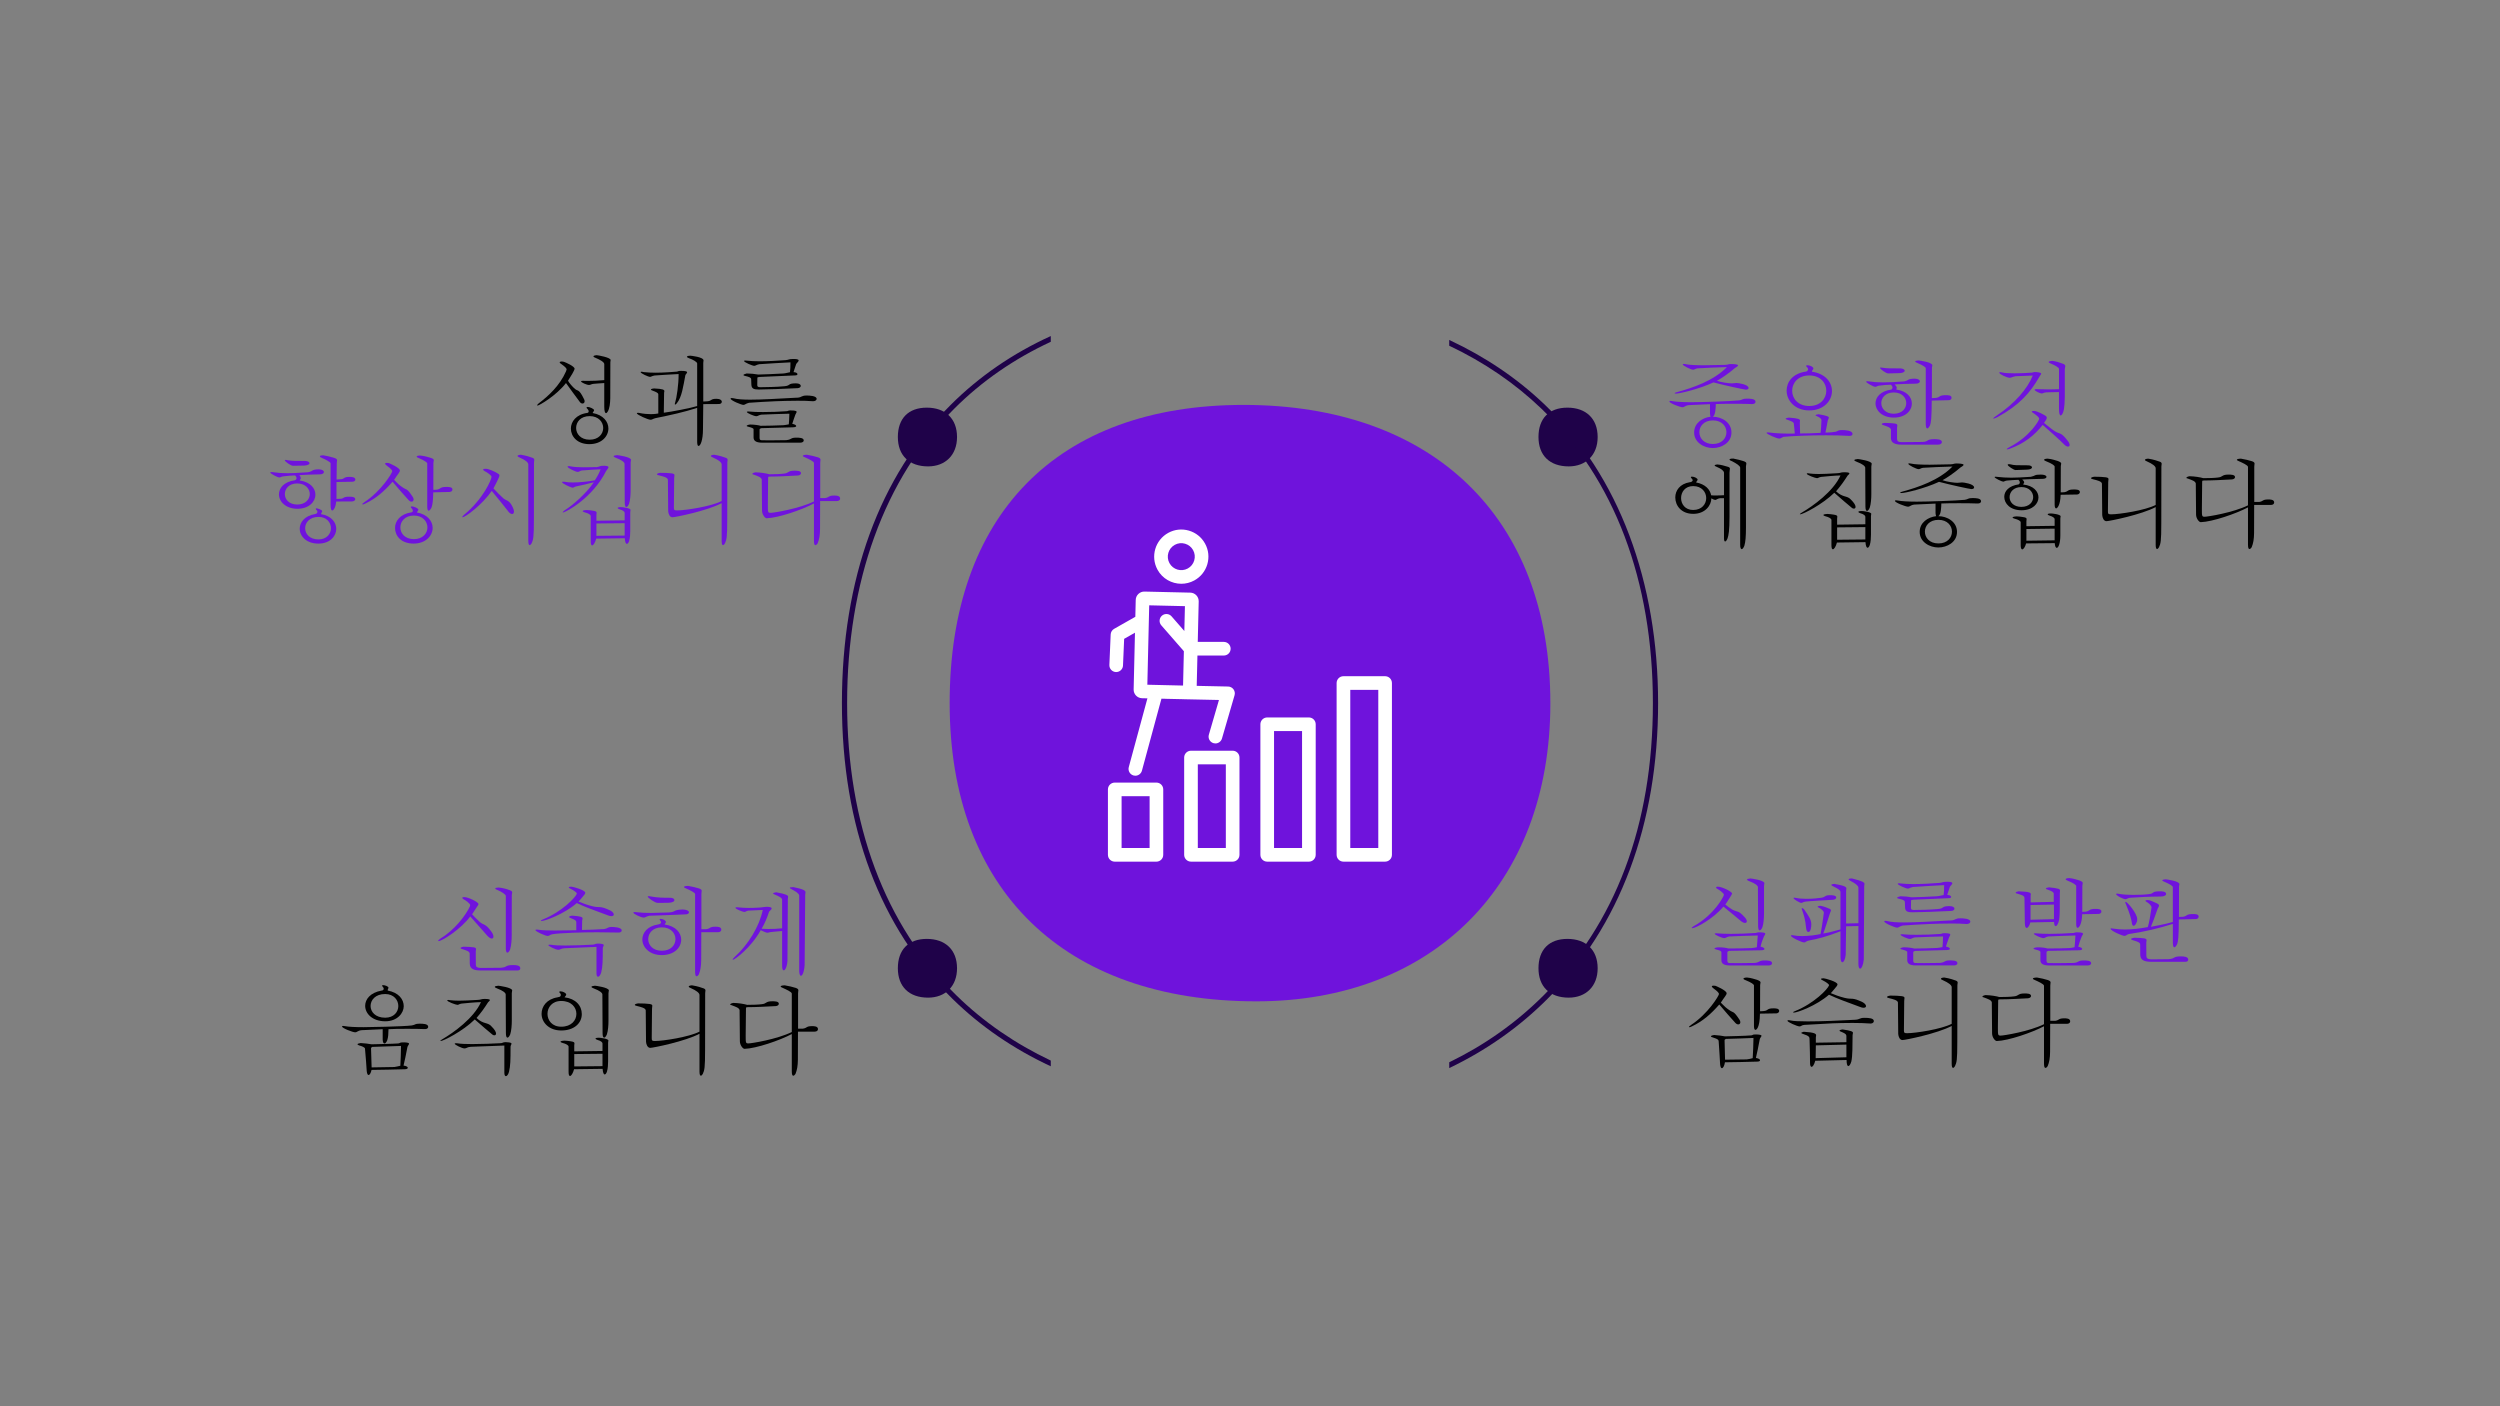 <?xml version="1.0" encoding="UTF-8"?>
<svg xmlns="http://www.w3.org/2000/svg" id="Calque_1" data-name="Calque 1" viewBox="0 0 1920 1080">
  <rect x="0" y="0" width="1920" height="1080" fill="#808080" stroke="none"/>
  <defs>
    <style>
      .cls-1, .cls-2 {
        fill-rule: evenodd;
      }

      .cls-1, .cls-3 {
        fill: #1f0249;
      }

      .cls-2, .cls-4 {
        fill: #6f13dc;
      }

      .cls-5 {
        fill: #fff;
      }
    </style>
  </defs>
  <path class="cls-2" d="M1190.67,540c0-143.97-91.6-229.03-235.58-229.03s-225.75,85.06-225.75,229.03,88.33,229.03,235.58,229.03c134.16,0,225.76-88.36,225.76-229.03Z"></path>
  <path class="cls-1" d="M735,335.63c0-14.18-9.02-22.56-23.21-22.56s-22.24,8.38-22.24,22.56,8.7,22.56,23.21,22.56c13.22,0,22.24-8.7,22.24-22.56Z"></path>
  <path class="cls-1" d="M1227,335.63c0-14.18-9.02-22.56-23.21-22.56s-22.24,8.38-22.24,22.56,8.7,22.56,23.21,22.56c13.22,0,22.24-8.7,22.24-22.56Z"></path>
  <path class="cls-1" d="M735,743.63c0-14.18-9.02-22.56-23.21-22.56s-22.24,8.38-22.24,22.56,8.7,22.56,23.21,22.56c13.22,0,22.24-8.7,22.24-22.56Z"></path>
  <path class="cls-1" d="M1227,743.63c0-14.18-9.02-22.56-23.21-22.56s-22.24,8.38-22.24,22.56,8.7,22.56,23.21,22.56c13.22,0,22.24-8.7,22.24-22.56Z"></path>
  <g>
    <path d="M413.73,309.77c7.57-5.72,16.11-13.59,20.94-24.5.07-.22.52-1.48.52-1.56,0-.74-1.19-2.08-3.86-3.94-1.11-.67-1.48-1.11-1.48-1.49,0-.45.67-.67,1.56-.67.59,0,1.26.15,1.78.3,1.34.45,8.09,3.42,8.09,5.27,0,1.19-2.97,6.01-5.05,9.21.67,1.41,3.64,4.98,5.49,6.39,2,1.78,2.9-.3,6.68,7.5.45.74.59,1.34.59,1.93,0,1.04-.74,1.71-1.63,1.71-.74,0-1.56-.45-2.15-1.34-3.49-4.68-7.65-10.32-10.54-14.4-7.42,9.65-20.57,17.3-21.83,17.3-.22,0-.3-.07-.3-.22,0-.3.37-.89,1.19-1.48ZM452.11,315.94c0-.59-.37-1.34-.97-1.93-.45-.3-.67-.67-.67-.97s.3-.52.89-.52c1.48,0,4.9,1.49,4.9,2.52,0,.67-.82,1.26-1.11,2.15,8.24,1.48,12.1,6.76,12.1,11.88,0,6.01-5.2,12.03-14.63,12.03s-14.18-6.01-14.18-11.95c0-5.35,4.01-10.84,12.55-12.03.74-.07,1.11-.59,1.11-1.19ZM442.46,328.71c0,4.46,3.49,8.98,10.4,8.98s10.4-4.53,10.4-8.98-3.42-9.13-10.4-9.13-10.4,4.53-10.4,9.13ZM464.07,294.18c-3.79.15-6.16.52-8.09.59-1.86.15-2.38.89-3.64.89-1.63,0-6.09-1.93-6.09-2.75,0-.3.52-.45,1.34-.45.52,0,3.04.07,3.64.07,3.79,0,9.36-.22,12.85-.59v-12.4c-.15-1.63-3.79-3.49-6.46-4.6-1.11-.37-1.86-.82-1.86-1.26,0-.37.67-.74,2.52-.89.82,0,10.69,1.71,10.69,3.71,0,.45-.22.97-.22,1.86l-.07,27.47c-.07,3.71-.45,7.87-1.93,10.25-.45.74-.89,1.19-1.34,1.19-.74,0-1.34-1.34-1.34-5.05v-18.04Z"></path>
    <path d="M505.57,302.79c-.07-1.19-2.38-2-3.94-2.6-.97-.3-1.71-.67-1.71-1.04,0-.3.67-.67,2.45-.82,6.83.3,7.87,1.04,7.87,2.08,0,.37-.22.82-.22,1.34,0,4.31-.15,12.4-.22,15.22,5.57-.67,21.01-3.64,25.62-5.12v-32.74c-.15-1.19-3.12-2.9-6.31-4.01-.89-.3-1.56-.74-1.56-1.11s.74-.74,2.52-.82c.45,0,10.25.97,10.25,3.64,0,.52-.22,1.11-.22,2v29.55l3.04-.15c3.94-.37,2.23-1.93,7.13-1.93,2.75,0,4.08,1.11,4.08,2.3,0,.82-.74,1.63-2,1.71l-12.25.07-.22,19.3c0,8.39-1.93,12.85-3.42,12.85-.59,0-.97-.89-1.04-2.9v-26.36c-10.25,3.34-20.2,5.49-31.93,7.87-2.15.52-2.6,1.26-3.86,1.26-1.86,0-10.54-3.79-10.54-4.98,0-.22.3-.37.89-.37.22,0,.45,0,.74.07,3.49.74,6.53.97,8.98.97,2.97,0,5.05-.37,5.87-.52v-14.78ZM519.68,285.42c1.63-.22.74-.59,3.34-.59,2.97,0,4.68.3,4.68,1.11,0,.67-1.11,1.48-1.34,2.23-1.63,8.46-2.67,16.85-6.61,21.61-.52.59-.97.97-1.26.97-.15,0-.22-.15-.22-.45s.07-.74.3-1.34c1.11-3.49,2.67-13.81,2.6-21.68-6.61.37-13.96.74-18.41,1.11-2.23.37-2.6,1.04-3.56,1.04-1.34,0-7.2-2.67-7.2-3.64,0-.15.15-.3.59-.3s1.04.07,1.86.3c2.97.3,5.94.45,8.91.45,6.16,0,14.03-.59,16.33-.82Z"></path>
    <path d="M612.78,305.39c3.04-.3,2.75-1.63,6.68-1.63,2,0,7.72.15,7.72,2.6,0,.89-1.04,1.78-2.67,1.78h-.22c-3.49-.3-7.57-.37-11.66-.37-6.39,0-12.77.22-16.85.37-6.46.3-14.92.74-20.49,1.19-2.67.59-3.04,1.63-4.38,1.63-1.41,0-9.8-3.34-9.8-4.83,0-.3.3-.45.89-.45.37,0,.82.07,1.48.22,2.67.74,7.13,1.04,12.7,1.04,9.13,0,21.24-.74,33.56-1.41l3.04-.15ZM576.92,291.21c-.15-1.41-2.3-1.93-4.83-2.52-.59-.15-1.11-.37-1.11-.67,0-.37.67-.74,2.45-1.19,2.75,0,6.61.37,8.84.82,3.71,0,13.51-.52,19.45-.82,2.23-.22,2.75-.59,4.98-.97.22-2,.45-4.46.37-7.57-6.76.37-15.67.82-23.91,1.41-2.38.45-2.82,1.26-3.94,1.26-1.34,0-7.8-2.75-7.8-3.71,0-.22.3-.37.82-.37.3,0,.59,0,.96.07,3.19.37,6.68.52,10.32.52,6.53,0,13.51-.45,19.9-.89,2.52-.22,2.15-.89,5.87-.89,1.41,0,4.08,0,4.08,1.19,0,.74-1.34,1.78-1.86,2.6-.89,2.9-1.56,4.45-2.08,6.31,2,.07,3.04.89,3.04,1.56,0,.52-.59.97-1.86.97-9.95.45-19.68.82-27.4,1.19-1.11.37-1.56-.22-1.56,1.11-.07,1.41-.07,2.15-.07,5.2.07,1.11.45,1.48,2.23,1.56,5.12-.07,12.25-.15,18.56-.74,5.12-.45,2.23-2.23,8.91-2.23,2.67,0,3.71,1.04,3.71,1.93s-.89,1.71-2.45,1.78c-11.29.52-23.76,1.04-29.85,1.04-3.86,0-5.49-.74-5.64-3.71l-.15-4.23ZM578.78,329.75c-.07-.89-1.56-1.34-4.01-2-.67-.15-1.34-.37-1.34-.67,0-.37,1.48-1.04,2.82-1.04,3.19,0,6.83.59,7.8.97,6.9,0,10.62-.22,17.67-.45,1.86-.15,2.15-.37,4.08-.67.22-1.56.3-4.46.45-8.17-4.9.15-14.55.37-21.68.74-2.15.45-2.52,1.19-3.79,1.19-1.48,0-7.2-2.38-7.2-3.27,0-.22.3-.37,1.04-.37.3,0,.67,0,1.11.07,2.6.3,6.24.37,10.32.37,5.87,0,12.7-.22,18.49-.67,1.19-.37,1.26-.59,2.52-.59,4.75,0,4.75.82,4.75,1.11,0,.59-.67,1.41-.97,2.15-.82,2.3-2,5.64-2.38,7.05,2,.37,3.04,1.11,3.04,1.71,0,.52-.89.96-2.6.96-5.64.15-16.56.45-24.21.67-.74.37-1.34.3-1.34,1.11v6.46c0,1.41.74,1.71,1.86,1.71,1.48,0,3.64.07,6.24.07,3.64,0,8.09-.07,12.47-.15,4.46-.52,2.97-1.93,7.57-1.93,2.08,0,5.79,0,5.79,2.15,0,.89-.97,1.71-2.6,1.71h-29.33c-5.42,0-6.61-1.93-6.61-4.08v-6.16Z"></path>
    <path class="cls-4" d="M236.58,362.68c4.31-.82,2.3-2.15,8.32-2.23,2.67.07,3.86,1.11,3.86,2.08,0,.89-1.04,1.78-3.04,1.78-6.31.07-12.25.37-15.81.59.82.97,1.11,1.71,1.11,2.23,0,.82-.67,1.26-.89,1.86,8.24,1.19,12.1,6.01,12.1,10.91,0,5.42-4.9,10.84-13.81,10.84s-14.18-5.49-14.18-11.06c0-4.9,3.86-9.73,12.33-10.84.82-.45,1.19-1.04,1.19-1.63,0-.67-.45-1.41-1.11-2.08-2.45.07-5.49.22-9.28.74-1.56.22-1.93.82-2.82.82-1.41,0-6.98-2.97-6.98-3.79,0-.22.3-.37.97-.37.37,0,.82.07,1.48.15,3.34.52,6.68.74,10.91.74s6.31-.15,15.67-.74ZM224.92,357.71c-1.56,0-6.16-3.27-6.16-4.16,0-.22.15-.37.59-.37s.97.15,1.78.3c3.71.52,4.9.52,13.44.52,2,.15,3.12.89,3.12,1.71,0,.89-1.26,1.71-4.08,1.86l-8.69.15ZM218.76,379.46c0,4.01,3.19,8.02,9.5,8.02s9.65-4.01,9.65-8.02-3.27-8.17-9.65-8.17-9.5,4.08-9.5,8.17ZM243.78,393.05c0-.45-.15-.82-.45-1.11-.59-.45-.82-.89-.82-1.19,0-.22.15-.37.52-.37s4.38.96,4.38,2.23c0,.59-.67,1.26-.89,2.23,8.02,1.34,11.73,6.39,11.73,11.36,0,5.35-4.6,11.29-13.74,11.29s-14.33-5.64-14.33-11.43c0-4.9,3.79-9.95,11.88-11.29,1.19-.22,1.71-.97,1.71-1.71ZM234.35,405.67c0,4.31,3.42,8.61,10.25,8.61,6.31,0,9.58-4.31,9.58-8.61s-3.27-8.69-9.58-8.69c-6.83,0-10.25,4.38-10.25,8.69ZM253.88,355.7c-.07-.74-3.42-2.6-6.46-3.94-1.19-.45-1.78-.89-1.78-1.26,0-.52.97-.82,2.67-.82,2.38.37,5.49,1.11,8.09,1.86,2,.67,2.45,1.19,2.45,2,0,.52-.22,1.26-.22,2.38l-.15,12.33c.97-.07,2.08-.15,3.71-.22,2.67-.45,1.63-1.78,6.24-1.78,1.26,0,4.46,0,4.46,2.08,0,.82-.82,1.63-2.3,1.63l-12.18.22v12.99c.82,0,2.38-.15,3.64-.15,2.52-.45,1.34-1.56,6.24-1.56,1.41,0,4.53,0,4.53,1.93,0,.82-.89,1.63-2.38,1.71l-12.25.07c-.45,4.9-2.23,6.91-3.04,6.91-.67,0-1.26-1.19-1.26-4.23v-32.15Z"></path>
    <path class="cls-4" d="M279.79,385.7c13.14-8.61,21.46-22.57,21.46-23.76,0-.74-.89-1.93-4.08-4.23-.97-.74-1.41-1.26-1.41-1.63s.52-.59,1.34-.59c.45,0,.89.07,1.48.15.22.07,8.54,3.49,8.54,5.72,0,1.34-1.86,3.04-4.45,7.2,2.75,2.9,4.31,4.23,6.31,5.57,3.49,2.6,3.12.07,8.02,7.5.45.67.67,1.34.67,1.93,0,1.04-.67,1.71-1.63,1.71-.67,0-1.48-.37-2.3-1.26-2.9-3.12-8.69-9.8-12.25-14.03-6.31,7.2-12.55,12.77-20.86,16.71-1.04.52-1.71.74-2.08.74-.22,0-.3-.07-.3-.22,0-.3.52-.82,1.56-1.48ZM317.06,392.31c0-.59-.3-1.34-.89-1.93-.45-.3-.67-.67-.67-.97s.3-.52.89-.52c1.41,0,4.9,1.49,4.9,2.52,0,.67-.82,1.26-1.11,2.15,8.24,1.49,12.1,6.76,12.1,11.88,0,5.72-5.05,12.03-14.63,12.03s-14.26-5.87-14.26-12.1c0-5.27,4.08-10.69,12.55-11.88.74-.07,1.11-.59,1.11-1.19ZM307.48,405.08c0,4.46,3.49,8.98,10.39,8.98s10.4-4.53,10.4-8.98-3.49-9.13-10.4-9.13-10.39,4.53-10.39,9.13ZM328.12,355.85c-.07-.67-2.08-2.15-6.39-4.01-1.11-.37-1.71-.82-1.71-1.19,0-.45.89-.74,2.67-.82,3.49.37,6.16,1.19,8.54,1.93,1.56.59,1.93,1.11,1.93,1.78,0,.52-.3,1.19-.3,2.08l-.07,20.57c1.04-.07,1.78,0,2.9-.15,3.34-.74,2-2.08,7.2-2.08,1.71,0,4.6,0,4.6,2,0,.89-.82,1.78-2.08,1.86l-12.7.3c-.07,6.24-.52,9.43-1.26,11.51-.67,1.48-1.56,2.6-2.23,2.6-.59,0-1.11-.89-1.11-3.34v-33.04Z"></path>
    <path class="cls-4" d="M356.41,395.35c14.7-12.1,21.09-27.1,21.09-29.11,0-1.11-3.19-3.42-5.35-4.45-.45-.3-1.11-.74-1.11-1.11s.52-.67,2.08-.67c2.23,0,7.5,2.38,9.65,3.94.59.3.82.74.82,1.26,0,1.26-3.71,8.17-4.6,9.88,2.67,2.82,5.12,5.49,7.43,7.5,2.23,2.08,4.75,1.04,7.57,7.42.52,1.19.74,2.15.74,2.9,0,1.19-.59,1.86-1.41,1.86-.96,0-2.3-.82-3.49-2.67-1.63-2.08-8.46-10.69-12.18-15.07-7.35,10.62-20.2,20.2-22.42,20.2-.15,0-.22-.07-.22-.15,0-.3.45-.89,1.41-1.71ZM405.71,356.44c-.15-1.41-2.38-3.19-6.61-5.05-1.04-.37-1.63-.82-1.63-1.19,0-.45.74-.82,2.45-.97,4.68.74,7.28,1.78,9.06,2.38,1.11.45,1.34.97,1.34,1.63,0,.59-.22,1.19-.22,2l-.07,43.73c0,13.66-.45,15.52-1.78,18.34-.52.89-1.04,1.34-1.48,1.34-.59,0-1.04-.89-1.04-3.19v-59.03Z"></path>
    <path class="cls-4" d="M458.42,358.74c2.97-.52,1.48-1.04,5.94-1.04,2.23.15,2.97.52,2.97,1.11,0,.74-1.11,1.71-1.86,2.97-10.47,20.79-31.04,31.78-33.12,31.78-.15,0-.22-.07-.22-.15,0-.22.59-.82,1.71-1.63,6.61-4.08,17.08-13.66,22.2-21.38-3.64,1.04-10.62,2.52-13.66,3.19-1.48.3-1.63.97-2.52.97-1.26,0-8.24-3.19-8.24-4.31,0-.22.3-.3.89-.3.3,0,.74,0,1.19.07,1.56.37,3.71.52,6.24.52,5.05,0,11.51-.67,16.85-1.63,1.26-1.86,3.27-5.12,4.46-8.46-3.64.15-9.8.45-14.48.89-1.63.3-1.93,1.11-3.04,1.11-1.56,0-7.87-2.97-7.87-4.08,0-.22.22-.37.89-.37.37,0,.82,0,1.41.15,3.12.59,6.61.74,10.32.74,1.41,0,8.39-.15,9.95-.15ZM453.67,396.31c0-1.11-2-2.15-4.6-2.82-.89-.22-1.56-.59-1.56-.97,0-.52,1.93-.82,2.97-.82,1.63,0,3.71.37,4.9.52,2.38.37,2.82.82,2.82,1.56,0,.45-.15.97-.15,1.63v4.53l21.68-.3v-5.79c0-.89-1.34-2-3.79-2.67-.89-.3-1.56-.67-1.56-1.04,0-.67,2.08-.67,2.6-.67,1.04,0,7.28.74,7.28,2.15,0,.45-.22.96-.22,1.78v14.26c0,2.3-.15,5.49-.89,7.87-.45,1.34-1.11,2.15-1.71,2.15-.74,0-1.41-1.19-1.63-4.31l-21.9.3c-.82,3.04-2.15,5.2-3.12,5.2-.67,0-1.11-.89-1.11-3.19v-19.38ZM458.05,402.03v9.5l21.68-.22v-9.5l-21.68.22ZM479.66,356.29c0-1.34-2.3-3.04-6.46-4.6-1.26-.45-1.93-.89-1.93-1.26,0-.45.89-.74,2.67-.89.37,0,10.69,1.34,10.69,3.64,0,.52-.3,1.19-.3,2.15v21.24c0,3.12-.3,7.57-1.19,10.25-.67,1.71-1.49,2.6-2.15,2.6s-1.19-1.04-1.19-3.42l-.15-29.7Z"></path>
    <path class="cls-4" d="M554.2,356.44c-.15-1.41-2.38-3.19-6.61-5.05-1.04-.37-1.63-.82-1.63-1.19,0-.45.74-.82,2.45-.97,4.68.74,7.28,1.78,9.06,2.38,1.11.45,1.34.97,1.34,1.63,0,.59-.22,1.19-.22,2l-.07,43.73c0,13.66-.45,15.52-1.78,18.34-.52.89-1.04,1.34-1.48,1.34-.59,0-1.04-.89-1.04-3.19v-29.03c-10.77,5.79-35.64,10.84-37.79,10.84s-3.12-2.67-3.27-4.68l-.22-24.13c-.15-1.78-3.71-2.6-6.68-3.34-.97-.15-1.71-.52-1.71-.89s.67-.82,2.45-1.11c4.16,0,6.53.15,8.98.45,1.63.3,2,.67,2,1.41,0,.59-.22,1.34-.22,2.45l-.22,22.27c0,1.86.22,2.3,2.38,2.3,6.53,0,26.21-3.04,34.3-7.2v-28.36Z"></path>
    <path class="cls-4" d="M625.11,355.55c-.07-1.26-4.08-3.04-7.2-4.46-.82-.3-1.34-.67-1.34-.96,0-.45.89-.82,3.12-.89,3.19.52,6.16,1.26,8.54,2,1.56.59,1.93,1.11,1.93,1.86,0,.59-.22,1.26-.22,2.38v27.03h3.71c3.49-.52,2.3-1.93,7.05-1.93,1.41,0,4.53,0,4.53,2.3,0,1.04-.89,1.93-2.52,1.93h-12.85l-.07,21.53c-.07,4.83-.59,7.87-1.86,10.99-.59.89-1.19,1.34-1.71,1.34-.67,0-1.11-.96-1.11-3.42v-28.59c-9.06,4.83-27.47,11.14-36.31,11.36-1.26,0-3.56-2.82-3.56-5.87l-.22-23.91c-.52-1.78-2.6-2.38-6.31-3.79-.52,0-.89-.22-.89-.52,0-.37.59-.82,2.3-1.19,4.08.07,8.46.82,10.69,1.49,4.16,0,8.76-.15,11.36-.52,3.71-.37,2.75-2.23,7.87-2.23,1.93,0,5.12,0,5.12,1.93,0,.82-.82,1.63-2.3,1.78-7.13.37-15,.82-21.38.82-.97.15-1.56-.22-1.56.97-.07,3.49-.22,14.55-.22,20.72,0,5.72,0,6.16,2.15,6.16,2.3,0,21.98-3.19,33.26-8.76v-29.55Z"></path>
  </g>
  <g>
    <path class="cls-4" d="M1345.57,310.32c-3.42-.15-8.91-.22-14.33-.22s-10.62.07-13.51.22c-.07,2.6-.15,8.54-2.3,9.73,6.61,0,14.33,4.16,14.33,12.1s-7.72,11.95-14.33,11.95-14.33-4.16-14.33-11.95c0-7.28,6.38-11.36,12.62-12.1-.22-.52-.37-1.34-.45-2.45v-7.2c-4.97.22-11.95.52-16.19.74-3.19.37-3.27,1.63-4.97,1.63s-10.02-3.12-10.02-4.46c0-.3.3-.45.82-.45.37,0,.74.07,1.19.15,3.19.59,8.32.89,14.85.89,7.8,0,30.44-.74,36.75-1.41,3.04-.45,2.08-1.34,5.94-1.34,2.23,0,6.61,0,6.61,2.45,0,.89-.89,1.71-2.3,1.71h-.37ZM1324.56,280.25c3.19-.15,2.52-.67,4.68-.67,2,0,5.57.15,5.57,1.04,0,.67-1.56,1.48-2.45,2.08-4.68,4.08-10.62,8.09-13.74,9.73,3.04,1.19,9.28,2,11.36,2,1.71,0,2.45-.3,3.64-.3,1.26,0,9.28,1.11,9.28,3.86,0,.67-.67,1.26-2.08,1.26-1.11,0-16.63-3.34-24.87-5.57-11.21,5.2-26.06,8.61-28.81,8.61-.74,0-1.04-.15-1.04-.3,0-.22.67-.59,2-.89,11.66-3.19,27.77-8.54,38.16-19.16-5.57.15-18.12.59-22.65.97-1.93.37-2.3,1.04-3.34,1.04-1.56,0-7.94-3.12-7.94-4.16,0-.15.22-.3.74-.3.3,0,.74.07,1.26.15,2.82.67,8.32.89,14.48.89,4.38,0,11.36-.3,15.74-.3ZM1305.11,331.93c0,4.53,3.49,9.06,10.4,9.06s10.39-4.53,10.39-9.06-3.49-9.06-10.39-9.06-10.4,4.53-10.4,9.06Z"></path>
    <path class="cls-4" d="M1419.97,334.75c-4.97-.3-11.14-.45-17.52-.45-12.4,0-25.62.52-32.67,1.19-1.63.59-2.08,1.34-3.34,1.34-1.93,0-9.73-3.49-9.73-4.38,0-.22.3-.37.96-.37.22,0,.59,0,1.04.07,5.2.74,12.33.97,19.68.82-.22-1.48-.37-5.35-.74-7.8-.3-1.04-1.34-1.48-4.97-2.82-.74-.15-1.26-.45-1.26-.74,0-.37.67-.67,2.3-.89,7.65.52,8.69,1.26,8.69,2.38,0,.37-.15.82-.15,1.34,0,.74.15,6.98.22,8.46,2.52.07,10.69-.15,15.74-.45.22-1.71.52-5.05.67-9.65-.15-1.63-1.71-2.3-3.49-3.19-.59-.15-1.04-.45-1.04-.67,0-.3.59-.59,2.23-.82,6.53,1.11,7.94,1.78,7.94,2.67,0,.59-.52,1.26-.82,2.15-.37,2.23-1.11,6.31-1.78,9.28,1.48,0,4.23-.07,6.91-.52,2.52-.15,2.08-1.41,5.72-1.41,2,0,8.17.15,8.17,2.97,0,.82-.67,1.49-2.15,1.49h-.59ZM1386.55,285.45c.89,0,2.08-.74,2.08-1.86,0-.37-.15-.82-.52-1.26-.67-.59-1.04-1.04-1.04-1.34s.3-.45.96-.45c2.52,0,4.68,1.48,4.68,2.38,0,.82-1.11,1.48-1.19,2.52,10.54,1.56,15.44,8.24,15.44,14.92,0,7.42-6.31,14.85-17.45,14.85s-17.38-7.65-17.38-15.22c0-6.53,4.53-12.99,14.4-14.55ZM1376.38,300.08c0,5.87,4.38,11.73,13.14,11.73s13.07-5.87,13.07-11.73-4.38-11.73-13.07-11.73-13.14,5.87-13.14,11.73Z"></path>
    <path class="cls-4" d="M1462.29,292.95c4.16-.82,2.23-2.08,8.32-2.15,2.6.07,3.86,1.11,3.86,2.08,0,.89-1.11,1.78-3.12,1.78-6.31.07-12.18.3-16.19.59,1.26,1.41,1.56,2.08,1.56,2.52s-.3.74-.37,1.41c8.17,1.11,11.95,5.87,11.95,10.69,0,5.72-5.12,10.84-13.81,10.84-9.28,0-14.11-5.72-14.11-10.84,0-4.83,3.86-9.58,12.25-10.69.52-.45.82-.97.82-1.49,0-.74-.45-1.48-1.19-2.23-2.52,0-5.42.22-9.28.74-1.49.3-1.86.89-2.75.89-1.41,0-7.05-3.12-7.05-3.94,0-.22.3-.37.96-.37.37,0,.89.07,1.49.15,3.27.52,6.46.74,10.47.74,4.75,0,8.91-.22,16.19-.74ZM1450.03,286.79c-1.49,0-6.16-3.34-6.16-4.23,0-.22.15-.3.67-.3.37,0,.96.07,1.71.22,3.19.45,4.23.45,13.44.45,2,.15,3.12.97,3.12,1.78,0,.89-1.26,1.78-4.08,1.86l-8.69.22ZM1444.84,309.58c0,4.08,3.19,8.17,9.58,8.17s9.58-4.08,9.58-8.17-3.19-8.17-9.58-8.17-9.58,4.08-9.58,8.17ZM1452.26,330c-.15-1.41-1.86-2.15-5.2-3.27-1.11-.22-1.86-.67-1.86-1.04s.67-.74,2.38-.89c3.49,0,6.53.3,7.94.52,1.34.37,1.63.74,1.63,1.41,0,.45-.22,1.11-.22,1.93v8.39c0,1.78.96,2.52,3.49,2.52l15.96-.15c5.05-.15,2.75-2.15,9.21-2.15,1.86,0,5.79,0,5.79,2.3,0,.96-1.11,1.93-3.04,1.93h-28.07c-4.97,0-8.02-1.48-8.02-4.97v-6.53ZM1478.99,282.85c0-.82-1.93-2.15-6.39-4.08-1.11-.37-1.71-.82-1.71-1.11,0-.45.89-.74,2.67-.82.3,0,10.47,1.26,10.47,3.71,0,.52-.3,1.11-.3,1.86l-.07,23.31c1.04-.07,2.23,0,3.34-.15,3.42-.67,1.86-2.08,7.57-2.08,1.48,0,4.23,0,4.23,2,0,.97-.82,1.86-2.15,1.86l-13.07.3c-.07,13.44-.52,16.78-1.26,18.86-.67,1.41-1.48,2.52-2.15,2.52s-1.11-.89-1.19-3.34v-42.84Z"></path>
    <path class="cls-4" d="M1548.04,288.94c-2.6.45-3.27,1.19-4.6,1.19-2.08,0-8.02-2.75-8.02-3.94,0-.22.3-.37.74-.37.37,0,.89.07,1.49.22,1.93.52,5.57.67,9.58.67,4.6,0,9.58-.22,13.07-.52,1.48-.15,1.11-.45,2.6-.45s4.75.3,4.75,1.26c0,.52-.89,1.26-1.41,2.38-7.2,12.47-15.37,21.76-32.3,31.04-1.56.74-2.52,1.04-2.97,1.04-.15,0-.22,0-.22-.07,0-.3.89-1.11,2.67-2.23,13.96-9.28,23.61-20.57,27.77-30.74l-13.14.52ZM1575.88,329.63c6.53,5.12,5.87.74,12.18,8.98,1.04,1.26,1.41,2.38,1.41,3.12,0,.82-.45,1.26-1.19,1.26s-1.71-.37-2.67-1.34c-4.23-4.31-14.03-12.92-16.85-15.3-6.39,8.09-13.96,14.11-24.95,18.19-1.04.37-1.86.59-2.23.59-.3,0-.37-.07-.37-.22,0-.22.67-.82,2.15-1.56,15.89-8.24,22.72-20.57,22.72-21.68,0-1.04-1.34-2.23-4.46-4.45-.82-.37-1.19-.82-1.19-1.11s.52-.52,1.56-.52c2.82,0,8.39,3.34,9.28,3.94.45.37.67.82.67,1.26,0,1.11-.96,2.38-2.15,4.01l6.09,4.83ZM1581.3,283.22c-.07-.82-2.82-2.6-5.94-3.86-.96-.45-2-.89-2-1.34,0-.37.74-.67,2.67-.89,2.67.3,5.64,1.19,7.65,2,2,.59,2.45,1.26,2.45,2.08,0,.59-.3,1.34-.37,2.15v21.38c-.15,8.46-.74,11.95-2.45,13.96-.22.22-.52.37-.67.37-.89,0-1.34-1.78-1.34-5.42v-12.55l-9.73.22c-2.23.22-2.6.89-3.49.89-1.11,0-5.49-1.86-5.49-2.9,0-.22.37-.45,1.19-.45,1.41,0,8.32.22,9.88.22,3.19,0,6.16-.07,7.65-.15v-15.74Z"></path>
    <path d="M1324.04,363.01c-.22-1.63-2.3-3.04-5.27-4.31-1.19-.45-1.93-.89-1.93-1.26,0-.3.59-.59,1.93-.74,3.42.22,5.57,1.11,7.65,1.63,1.78.45,2.15.89,2.15,1.63,0,.67-.3,1.63-.3,3.04v33.71c0,10.77-.74,14.48-1.49,16.71-.59,1.56-1.34,2.45-1.86,2.45s-.89-.74-.89-2.45v-30.81h-2.97c-2.45.37-2.75,1.34-3.71,1.34-.59,0-1.41-.3-3.04-1.19,0,5.2-4.6,11.88-13.88,11.88s-13.81-6.39-13.81-12.62c0-5.27,3.49-10.4,11.06-11.66,1.56,0,2.3-1.04,2.3-1.48,0-.37-.15-.74-.52-1.11-.59-.59-.89-.97-.89-1.26s.3-.45.89-.45c1.86,0,4.31,1.34,4.31,2.3,0,.67-.89,1.34-1.19,2.15,7.13,1.34,10.77,5.42,11.58,9.88,1.26.15,2.52.15,3.79.15,2.3,0,4.38-.15,6.09-.22v-17.3ZM1291.07,382.53c0,4.53,3.04,9.13,9.28,9.13,6.68,0,10.02-4.6,10.02-9.13s-3.34-9.21-10.02-9.21c-6.24,0-9.28,4.6-9.28,9.21ZM1336.44,359.07c-.15-1.34-2.6-2.97-6.31-4.9-1.19-.37-1.86-.89-1.86-1.26,0-.45.89-.74,2.9-.74,2.82.52,6.31,1.48,7.5,1.86,2.08.67,2.53,1.19,2.53,1.93,0,.52-.22,1.19-.3,2.15v47c0,6.83-.37,11.29-1.26,14.11-.67,1.63-1.41,2.52-2,2.52-.67,0-1.19-1.04-1.19-3.42v-59.25Z"></path>
    <path d="M1398.58,366.27c-1.93.3-2.08.97-3.12.97-1.26,0-7.87-2.45-7.87-3.42,0-.22.22-.37.82-.37.37,0,.89.07,1.56.22,2,.22,4.01.37,6.83.37,3.27,0,7.57-.22,14.03-.59,3.19-.15,2.67-.74,5.12-.74,1.86,0,4.38,0,4.38.89,0,.45-.74,1.04-1.34,1.63-3.19,4.97-5.05,7.57-8.91,12.1,5.42,5.05,8.46,3.12,11.29,6.24,2.82,2.75,3.71,4.6,3.71,5.72,0,.97-.59,1.34-1.34,1.34-.52,0-1.04-.22-1.41-.52-4.01-3.34-8.09-6.76-13.59-11.66-9.13,8.98-24.06,16.56-26.21,16.56-.15,0-.22-.07-.22-.15,0-.22.45-.59,1.34-1.11,8.91-5.2,24.35-16.33,29.85-28.59-3.86,0-12.03.82-14.92,1.11ZM1406.53,399.31c0-1.11-2-2.15-4.6-2.82-.89-.22-1.56-.59-1.56-.97,0-.52,1.93-.82,2.97-.82,1.63,0,3.71.37,4.9.52,2.38.37,2.82.82,2.82,1.56,0,.45-.15.97-.15,1.63v4.53l21.68-.3v-5.79c0-.89-1.34-2-3.79-2.67-.89-.3-1.56-.67-1.56-1.04,0-.67,2.08-.67,2.6-.67,1.04,0,7.28.74,7.28,2.15,0,.45-.22.96-.22,1.78v14.26c0,2.3-.15,5.49-.89,7.87-.45,1.34-1.11,2.15-1.71,2.15-.74,0-1.41-1.19-1.63-4.31l-21.9.3c-.82,3.04-2.15,5.2-3.12,5.2-.67,0-1.11-.89-1.11-3.19v-19.38ZM1410.91,405.03v9.5l21.68-.22v-9.5l-21.68.22ZM1432.51,359.29c0-1.34-2.3-3.04-6.46-4.6-1.26-.45-1.93-.89-1.93-1.26,0-.45.89-.74,2.67-.89.37,0,10.69,1.34,10.69,3.64,0,.52-.3,1.19-.3,2.15v21.24c0,3.12-.3,7.57-1.19,10.25-.67,1.71-1.49,2.6-2.15,2.6s-1.19-1.04-1.19-3.42l-.15-29.7Z"></path>
    <path d="M1518.79,386.69c-3.42-.15-8.91-.22-14.33-.22s-10.62.07-13.51.22c-.07,2.6-.15,8.54-2.3,9.73,6.61,0,14.33,4.16,14.33,12.1s-7.72,11.95-14.33,11.95-14.33-4.16-14.33-11.95c0-7.28,6.38-11.36,12.62-12.1-.22-.52-.37-1.34-.45-2.45v-7.2c-4.97.22-11.95.52-16.19.74-3.19.37-3.27,1.63-4.97,1.63s-10.02-3.12-10.02-4.46c0-.3.3-.45.82-.45.37,0,.74.07,1.19.15,3.19.59,8.32.89,14.85.89,7.8,0,30.44-.74,36.75-1.41,3.04-.45,2.08-1.34,5.94-1.34,2.23,0,6.61,0,6.61,2.45,0,.89-.89,1.71-2.3,1.71h-.37ZM1497.78,356.62c3.19-.15,2.52-.67,4.68-.67,2,0,5.57.15,5.57,1.04,0,.67-1.56,1.48-2.45,2.08-4.68,4.08-10.62,8.09-13.74,9.73,3.04,1.19,9.28,2,11.36,2,1.71,0,2.45-.3,3.64-.3,1.26,0,9.28,1.11,9.28,3.86,0,.67-.67,1.26-2.08,1.26-1.11,0-16.63-3.34-24.87-5.57-11.21,5.2-26.06,8.61-28.81,8.61-.74,0-1.04-.15-1.04-.3,0-.22.67-.59,2-.89,11.66-3.19,27.77-8.54,38.16-19.16-5.57.15-18.12.59-22.65.97-1.93.37-2.3,1.04-3.34,1.04-1.56,0-7.94-3.12-7.94-4.16,0-.15.22-.3.74-.3.3,0,.74.07,1.26.15,2.82.67,8.32.89,14.48.89,4.38,0,11.36-.3,15.74-.3ZM1478.32,408.3c0,4.53,3.49,9.06,10.4,9.06s10.39-4.53,10.39-9.06-3.49-9.06-10.39-9.06-10.4,4.53-10.4,9.06Z"></path>
    <path d="M1559.62,366.2c4.08-.89,2.38-1.71,7.57-1.71,4.16,0,4.53,1.41,4.53,1.78,0,.74-1.04,1.48-2.97,1.48-6.31.15-11.81.3-15.67.52,1.19,1.04,1.48,1.71,1.48,2.23,0,.67-.74.97-.74,1.63,8.02.82,11.73,5.42,11.73,9.88,0,4.68-4.31,9.88-12.99,9.88s-13.29-5.12-13.29-10.32c0-4.31,3.42-8.46,11.14-9.58.52-.37.82-.89.82-1.41,0-.74-.37-1.48-1.11-2.08-2.6,0-5.57.37-8.98.59-1.63.3-1.93.82-2.67.82-1.04,0-6.61-2.67-6.61-3.49,0-.22.22-.3.82-.3.45,0,.89.07,1.56.15,3.34.37,6.46.59,10.32.59,3.42,0,8.39-.22,15.07-.67ZM1547.89,361c-1.19,0-6.01-3.04-6.01-4.08,0-.22.3-.45.96-.45.3,0,.74.07,1.26.15,2.97.74,4.01.74,13.44.74,1.93,0,3.04.82,3.04,1.56,0,.89-1.19,1.71-3.94,1.78l-8.76.3ZM1543.36,381.79c0,3.79,3.04,7.5,9.06,7.5s9.06-3.71,9.06-7.5-3.04-7.72-9.06-7.72-9.06,3.86-9.06,7.72ZM1551.9,401.17c0-1.11-2.08-2.15-4.68-2.82-.89-.22-1.56-.59-1.56-.89,0-.59,2.08-.89,3.04-.89,1.63,0,3.79.37,4.83.52,2.45.3,2.9.82,2.9,1.56,0,.45-.15.97-.15,1.63v3.86l21.68-.3v-5.12c0-.89-1.41-2-3.71-2.67-.96-.3-1.63-.67-1.63-1.04,0-.67,2.08-.67,2.52-.67.96,0,7.42.67,7.42,2.23,0,.37-.22.89-.22,1.71v12.99c0,5.57-1.34,9.5-2.75,9.5-.74,0-1.34-1.04-1.56-3.64l-21.98.22c-.67,2.6-2,4.6-2.97,4.6-.67,0-1.19-.97-1.19-3.27v-17.52ZM1556.28,406.29v8.98l21.68-.3v-8.98l-21.68.3ZM1577.96,358.33c0-.74-1.86-2.23-6.39-4.01-1.11-.37-1.71-.82-1.71-1.19,0-.45.89-.82,2.67-.89,3.49.3,5.79,1.26,7.8,1.78,2.15.82,2.67,1.34,2.67,2.08,0,.52-.3,1.11-.3,2l-.07,20.05c1.04-.07,1.78,0,2.9-.15,3.34-.67,2-2.08,7.28-2.08,1.63,0,4.53,0,4.53,2,0,.89-.82,1.78-2.08,1.86l-12.7.22c-.22,8.24-2.67,10.47-3.49,10.47-.59,0-1.11-.82-1.11-2.97v-29.18Z"></path>
    <path d="M1655.55,359.44c-.15-1.41-2.38-3.19-6.61-5.05-1.04-.37-1.63-.82-1.63-1.19,0-.45.74-.82,2.45-.97,4.68.74,7.28,1.78,9.06,2.38,1.11.45,1.34.97,1.34,1.63,0,.59-.22,1.19-.22,2l-.07,43.73c0,13.66-.45,15.52-1.78,18.34-.52.89-1.04,1.34-1.49,1.34-.59,0-1.04-.89-1.04-3.19v-29.03c-10.77,5.79-35.64,10.84-37.79,10.84s-3.12-2.67-3.27-4.68l-.22-24.13c-.15-1.78-3.71-2.6-6.68-3.34-.96-.15-1.71-.52-1.71-.89s.67-.82,2.45-1.11c4.16,0,6.53.15,8.98.45,1.63.3,2,.67,2,1.41,0,.59-.22,1.34-.22,2.45l-.22,22.27c0,1.86.22,2.3,2.38,2.3,6.53,0,26.21-3.04,34.3-7.2v-28.36Z"></path>
    <path d="M1726.45,358.55c-.07-1.26-4.08-3.04-7.2-4.46-.82-.3-1.34-.67-1.34-.96,0-.45.89-.82,3.12-.89,3.19.52,6.16,1.26,8.54,2,1.56.59,1.93,1.11,1.93,1.86,0,.59-.22,1.26-.22,2.38v27.03h3.71c3.49-.52,2.3-1.93,7.05-1.93,1.41,0,4.53,0,4.53,2.3,0,1.04-.89,1.93-2.53,1.93h-12.84l-.07,21.53c-.07,4.83-.59,7.87-1.86,10.99-.59.89-1.19,1.34-1.71,1.34-.67,0-1.11-.96-1.11-3.42v-28.59c-9.06,4.83-27.47,11.14-36.31,11.36-1.26,0-3.56-2.82-3.56-5.87l-.22-23.91c-.52-1.78-2.6-2.38-6.31-3.79-.52,0-.89-.22-.89-.52,0-.37.59-.82,2.3-1.19,4.08.07,8.46.82,10.69,1.49,4.16,0,8.76-.15,11.36-.52,3.71-.37,2.75-2.23,7.87-2.23,1.93,0,5.12,0,5.12,1.93,0,.82-.82,1.63-2.3,1.78-7.13.37-15,.82-21.38.82-.97.15-1.56-.22-1.56.97-.07,3.49-.22,14.55-.22,20.72,0,5.72,0,6.16,2.15,6.16,2.3,0,21.98-3.19,33.26-8.76v-29.55Z"></path>
  </g>
  <g>
    <path class="cls-4" d="M1300.57,711.41c16.33-9.06,23.39-23.17,23.39-24.21,0-1.26-3.34-3.64-5.12-4.6-.45-.22-.89-.67-.89-1.04,0-.3.37-.59,1.48-.59,2.82,0,10.84,3.71,10.84,5.35,0,.52-4.6,7.5-5.2,8.39,1.26,1.11,3.86,2.97,5.35,3.86,4.38,2.3,4.31.22,9.58,5.94,1.11,1.19,1.56,2.23,1.56,3.04s-.52,1.26-1.41,1.26c-.82,0-2-.45-3.34-1.63-1.93-1.63-8.84-7.42-13.22-10.91-7.57,9.21-21.16,16.56-23.83,16.56-.37,0-.52-.07-.52-.22,0-.22.45-.67,1.34-1.19ZM1322.03,731.16c-.15-.82-1.56-1.34-3.93-1.93-.74-.22-1.41-.45-1.41-.74,0-.15.82-.96,3.34-.96,3.12,0,6.46.52,7.28.89,6.83,0,10.99,0,18.04-.3,1.71-.15,2.45-.37,3.94-.67.15-1.19.45-5.27.67-8.98-4.75,0-14.78.45-21.98.74-2.15.45-2.52,1.26-3.79,1.26-1.56,0-7.28-2.45-7.28-3.34,0-.22.37-.37,1.19-.37.3,0,.67,0,1.11.07,2.52.22,6.09.37,10.17.37,6.01,0,13.07-.3,18.93-.67,1.41-.22,1.26-.52,2.82-.52.45,0,.96,0,1.71.07,2.23.15,2.9.52,2.9,1.11,0,.52-.74,1.26-1.04,2-.96,2.23-2.08,5.35-2.6,7.87,2,.37,3.04,1.11,3.04,1.71s-.89,1.04-2.52,1.04c-5.64.15-16.71.37-24.65.45-.74.45-1.34.3-1.34,1.19v6.46c.07,1.41.74,1.71,1.86,1.71,1.49,0,3.71.07,6.31.07,3.79,0,8.32-.07,12.77-.15,4.46-.52,3.04-1.93,7.65-1.93,2,0,5.72,0,5.72,2.15,0,.89-.89,1.71-2.52,1.71h-29.77c-5.42,0-6.61-1.93-6.61-4.08v-6.24ZM1350.09,681.41c0-1.34-2.3-3.04-6.46-4.6-1.26-.45-1.93-.89-1.93-1.26,0-.45.89-.74,2.67-.89.37,0,10.69,1.34,10.69,3.64,0,.52-.3,1.19-.3,2.15v21.24c0,3.12-.3,7.57-1.19,10.25-.67,1.71-1.49,2.6-2.15,2.6s-1.19-1.04-1.19-3.42l-.15-29.7Z"></path>
    <path class="cls-4" d="M1413.5,684.98c-.15-1.49-2.23-2.6-5.42-4.16-.96-.45-1.63-.89-1.63-1.19,0-.37.67-.67,2.3-.82,8.09,1.41,9.28,2.38,9.28,3.56,0,.45-.22.96-.22,1.56v25.32l9.43-.22v-27.47c-.15-1.49-2.67-3.27-5.94-4.98-.74-.37-1.56-.89-1.56-1.26s.67-.67,2.6-.67c8.32,2.08,9.58,3.04,9.58,4.23,0,.52-.22,1.11-.22,1.86l-.3,56.06c-.45,4.68-1.86,7.13-2.82,7.13-.74,0-1.34-1.26-1.34-3.79v-28.96l-9.43.22-.3,21.83c-.37,3.64-1.56,5.79-2.6,5.79-.74,0-1.41-1.26-1.41-4.23v-19.6c-10.47,4.16-17.52,5.87-24.58,7.2-2,.52-2.23,1.41-3.42,1.41-1.63,0-10.1-3.86-10.1-5.27,0-.22.3-.3.74-.3.37,0,.82,0,1.34.15,2,.37,4.31.52,6.61.52,5.27,0,10.77-.82,14.11-1.56,1.56-8.54,2.52-16.41,2.52-16.48,0-1.11-1.93-2.67-3.27-3.49-.74-.3-1.49-.67-1.49-1.04,0-.3.59-.59,2.3-.67,2.45.45,5.27,1.56,7.05,2.38.67.37.89.67.89,1.04,0,.52-.37,1.11-.74,2.08-1.78,5.42-3.42,11.06-5.2,15.81,2.08-.3,8.76-1.86,13.22-3.19v-28.81ZM1398.72,689.5c3.86-.67,2.3-2,6.83-2,1.11,0,4.68,0,4.68,1.78,0,.89-1.11,1.78-2.9,1.78-5.05.3-18.71,1.04-21.01,1.41-1.71.3-2.08.96-2.9.96-1.19,0-6.01-2.75-6.01-3.71,0-.15.22-.3.67-.3.37,0,.82.07,1.48.22,2.08.45,4.98.67,8.02.67,4.68,0,9.13-.52,11.14-.82ZM1385.51,698.34c3.64,5.2,5.42,7.8,5.57,11.29,0,2.67-.45,6.16-2.3,6.16-.74,0-1.41-.89-1.63-2.6-.52-2.75-.07-5.5-2.97-13.81-.3-.67-.45-1.19-.45-1.56,0-.3.07-.45.3-.45.3,0,.74.3,1.49.97Z"></path>
    <path class="cls-4" d="M1498.81,706.88c3.04-.3,2.75-1.63,6.68-1.63,2,0,7.72.15,7.72,2.6,0,.89-1.04,1.78-2.67,1.78h-.22c-3.49-.3-7.57-.37-11.66-.37-6.38,0-12.77.22-16.85.37-6.46.3-14.92.74-20.49,1.19-2.67.59-3.04,1.63-4.38,1.63-1.41,0-9.8-3.34-9.8-4.83,0-.3.3-.45.89-.45.37,0,.82.07,1.49.22,2.67.74,7.13,1.04,12.7,1.04,9.13,0,21.24-.74,33.56-1.41l3.04-.15ZM1462.95,692.7c-.15-1.41-2.3-1.93-4.83-2.52-.59-.15-1.11-.37-1.11-.67,0-.37.67-.74,2.45-1.19,2.75,0,6.61.37,8.84.82,3.71,0,13.51-.52,19.45-.82,2.23-.22,2.75-.59,4.97-.96.22-2,.45-4.46.37-7.57-6.76.37-15.67.82-23.91,1.41-2.38.45-2.82,1.26-3.94,1.26-1.34,0-7.8-2.75-7.8-3.71,0-.22.3-.37.82-.37.3,0,.59,0,.97.07,3.19.37,6.68.52,10.32.52,6.53,0,13.51-.45,19.9-.89,2.53-.22,2.15-.89,5.87-.89,1.41,0,4.08,0,4.08,1.19,0,.74-1.34,1.78-1.86,2.6-.89,2.9-1.56,4.46-2.08,6.31,2,.07,3.04.89,3.04,1.56,0,.52-.59.96-1.86.96-9.95.45-19.68.82-27.4,1.19-1.11.37-1.56-.22-1.56,1.11-.07,1.41-.07,2.15-.07,5.2.07,1.11.45,1.49,2.23,1.56,5.12-.07,12.25-.15,18.56-.74,5.12-.45,2.23-2.23,8.91-2.23,2.67,0,3.71,1.04,3.71,1.93s-.89,1.71-2.45,1.78c-11.29.52-23.76,1.04-29.85,1.04-3.86,0-5.5-.74-5.64-3.71l-.15-4.23ZM1464.8,731.23c-.07-.89-1.56-1.34-4.01-2-.67-.15-1.34-.37-1.34-.67,0-.37,1.48-1.04,2.82-1.04,3.19,0,6.83.59,7.8.96,6.91,0,10.62-.22,17.67-.45,1.86-.15,2.15-.37,4.08-.67.22-1.56.3-4.46.45-8.17-4.9.15-14.55.37-21.68.74-2.15.45-2.53,1.19-3.79,1.19-1.49,0-7.2-2.38-7.2-3.27,0-.22.3-.37,1.04-.37.3,0,.67,0,1.11.07,2.6.3,6.24.37,10.32.37,5.87,0,12.7-.22,18.49-.67,1.19-.37,1.26-.59,2.52-.59,4.75,0,4.75.82,4.75,1.11,0,.59-.67,1.41-.96,2.15-.82,2.3-2,5.64-2.38,7.05,2,.37,3.04,1.11,3.04,1.71,0,.52-.89.97-2.6.97-5.64.15-16.56.45-24.21.67-.74.37-1.34.3-1.34,1.11v6.46c0,1.41.74,1.71,1.86,1.71,1.48,0,3.64.07,6.24.07,3.64,0,8.09-.07,12.47-.15,4.46-.52,2.97-1.93,7.57-1.93,2.08,0,5.79,0,5.79,2.15,0,.89-.96,1.71-2.6,1.71h-29.33c-5.42,0-6.61-1.93-6.61-4.08v-6.16Z"></path>
    <path class="cls-4" d="M1559.32,708.44c-.74,2.67-1.93,4.23-2.82,4.23-.74,0-1.34-1.04-1.41-3.42-.07-.52-.15-14.55-.3-19.38,0-1.04,0-2.08-4.83-3.34-1.26-.22-1.93-.59-1.93-.97s.74-.74,2.15-1.04c8.39.3,9.5,1.04,9.5,2.23,0,.37-.15.82-.15,1.26v5.05l17.75-.45v-6.31c-.07-1.04-1.34-1.93-4.31-2.9-1.04-.3-1.71-.67-1.71-1.04s.74-.67,2.38-.89c7.42.74,8.46,1.34,8.46,2.45,0,.3-.15,1.56-.15,1.86,0,9.21,0,16.71-.45,20.27-.67,3.34-1.78,5.2-2.75,5.2-.67,0-1.19-.96-1.26-3.19l-18.19.37ZM1559.47,695.07v11.29l17.97-.45v-11.21l-17.97.37ZM1567.04,731.16c-.07-.82-1.48-1.34-3.93-1.93-.74-.22-1.41-.45-1.41-.74,0-.15.89-.96,3.42-.96,3.12,0,6.46.52,7.2.89,6.91,0,9.95,0,17-.3,1.78-.15,2.45-.37,3.94-.67.15-1.19.52-5.27.67-8.98-4.68,0-13.74.45-20.94.74-2.15.45-2.45,1.26-3.71,1.26-1.56,0-7.28-2.52-7.28-3.34,0-.22.3-.37,1.04-.37.3,0,.67,0,1.11.07,2.52.22,6.01.37,9.88.37,5.79,0,12.47-.3,18.34-.67,1.41-.22,1.26-.52,2.82-.52.45,0,.97,0,1.71.07,2.23.15,2.9.52,2.9,1.11,0,.52-.74,1.26-1.04,2-.97,2.23-2,5.35-2.67,7.87,2.08.37,3.04,1.11,3.04,1.71s-.82,1.04-2.45,1.04c-5.72.15-15.74.37-23.69.45-.74.45-1.26.3-1.26,1.19v6.46c.07,1.41.67,1.71,1.86,1.71,1.41,0,3.64.07,6.31.07,3.71,0,8.32-.07,12.77-.15,4.46-.52,2.97-1.93,7.57-1.93,2,0,5.79,0,5.79,2.15,0,.89-.97,1.71-2.6,1.71h-29.7c-5.49,0-6.68-1.93-6.68-4.08v-6.24ZM1594.51,680.45c0-.74-1.86-2.23-6.39-4.01-1.11-.37-1.71-.82-1.71-1.19,0-.45.89-.82,2.67-.89,3.49.3,5.79,1.26,7.8,1.78,2.15.82,2.67,1.34,2.67,2.08,0,.52-.3,1.11-.3,2l-.07,20.05c1.04-.07,1.78,0,2.9-.15,3.34-.67,2-2.08,7.28-2.08,1.63,0,4.53,0,4.53,2,0,.89-.82,1.78-2.08,1.86l-12.7.22c-.22,8.24-2.67,10.47-3.49,10.47-.59,0-1.11-.82-1.11-2.97v-29.18Z"></path>
    <path class="cls-4" d="M1668.76,681.34c0-.82-1.93-2.15-6.39-4.08-1.11-.37-1.71-.82-1.71-1.11,0-.45.89-.74,2.67-.82.3,0,10.47,1.26,10.47,3.71,0,.52-.3,1.11-.3,1.86l-.07,23.31c1.04-.07,2.23,0,3.34-.15,3.42-.67,1.86-2.08,7.57-2.08,1.48,0,4.23,0,4.23,2,0,.96-.82,1.86-2.15,1.86l-13.07.3c-.07,13.44-.52,16.78-1.26,18.86-.67,1.41-1.48,2.52-2.15,2.52s-1.11-.89-1.19-3.34v-14.63c-9.65,3.12-22.57,6.24-33.86,7.8-1.71.45-1.93,1.41-3.27,1.41-1.78,0-10.69-3.93-10.69-5.49,0-.22.22-.3.67-.3.37,0,.89.07,1.56.22,3.04.45,5.94.67,8.84.67,5.72,0,11.36-.74,17.52-1.86.96-2.97,2.15-9.88,2.9-15.22-.15-1.19-1.78-2.9-3.42-3.86-.89-.45-1.26-.82-1.26-1.11,0-.37.59-.59,1.78-.59,1.56,0,4.75,1.48,7.2,2.67,1.04.52,1.41,1.04,1.41,1.56,0,.74-.59,1.49-1.04,2.45-2,5.94-4.23,11.66-5.2,13.88,3.12-.59,10.54-1.86,16.85-3.71v-26.73ZM1650.42,686.68c4.6-.52,1.41-2.15,8.46-2.15,1.26,0,4.68,0,4.68,2,0,1.04-1.34,2-4.08,2-8.91.07-16.71.45-23.69.97-2.08.37-2.52,1.11-3.49,1.11-1.26,0-7.13-2.67-7.13-4.01,0-.22.22-.3.67-.3.3,0,.74,0,1.34.15,3.27.59,7.13.82,10.84.82,4.6,0,9.21-.15,12.4-.59ZM1641.29,707.4c-.89,2.6-1.86,3.64-2.67,3.64-.74,0-1.26-1.04-1.41-2.6-.37-2-.97-5.64-4.46-13.88-.37-.67-.52-1.19-.52-1.56,0-.22.07-.37.3-.37,1.34,0,8.83,9.13,8.83,13.07l-.07,1.71ZM1643.66,725.29c-.07-1.41-1.78-2.08-5.57-3.19-.82-.22-1.41-.52-1.41-.89s.67-.74,2.38-1.04c3.42,0,6.46.3,7.87.52,1.34.3,1.63.74,1.63,1.41,0,.52-.15,1.11-.22,1.93,0,3.27,0,7.65.07,10.25.08,1.71,1.04,2.38,3.64,2.52l13.44-.15c5.57-.45,2.9-2.15,9.5-2.15,2.45,0,5.57.3,5.57,2.52,0,.89-.74,1.63-2,1.63h-26.8c-4.97-.07-7.72-1.26-8.02-4.98l-.08-8.39Z"></path>
    <path d="M1298.71,787.18c13.14-8.61,21.46-22.57,21.46-23.76,0-.74-.89-1.93-4.08-4.23-.96-.74-1.41-1.26-1.41-1.63s.52-.59,1.34-.59c.45,0,.89.07,1.49.15.22.07,8.54,3.49,8.54,5.72,0,1.34-1.86,3.04-4.46,7.2,2.75,2.9,4.31,4.23,6.31,5.57,3.49,2.6,3.12.07,8.02,7.5.45.67.67,1.34.67,1.93,0,1.04-.67,1.71-1.63,1.71-.67,0-1.49-.37-2.3-1.26-2.9-3.12-8.69-9.8-12.25-14.03-6.31,7.2-12.55,12.77-20.86,16.71-1.04.52-1.71.74-2.08.74-.22,0-.3-.08-.3-.22,0-.3.52-.82,1.56-1.48ZM1349.28,794.46c2.75.15,3.56.52,3.56,1.04,0,.59-1.04,1.49-1.34,2.6-.89,4.97-2.3,11.73-2.97,14.4,2.23.37,3.19,1.11,3.19,1.78,0,.59-.82,1.04-2.15,1.04-4.97.15-19.97.52-24.8.52-.45,2.9-1.49,4.53-2.38,4.53-.59,0-1.11-.89-1.34-2.9-.22-2.45-.59-12.25-1.11-17.75-.15-1.04-.22-1.63-4.31-2.9-.82-.22-1.63-.52-1.63-.89s.67-.74,2.45-1.04c2.97.15,6.46.67,8.32,1.04,3.49-.08,16.19-.37,19.9-.74,1.71,0,.74-.74,3.49-.74h1.11ZM1341.48,813.62c2.23-.3,2.6-.45,4.6-.96.22-3.42.59-11.88.59-15.52-4.08.3-15.67.52-21.31.74-.37.52-.89.37-.89,1.11l.37,14.85,16.63-.22ZM1347.05,756.82c0-.74-1.86-2.23-6.39-4.01-1.11-.37-1.71-.82-1.71-1.19,0-.45.89-.82,2.67-.89,3.49.3,5.79,1.26,7.8,1.78,2.15.82,2.67,1.34,2.67,2.08,0,.52-.3,1.11-.3,2l-.07,20.05c1.04-.07,1.78,0,2.9-.15,3.86-.45,2-2.08,7.42-2.08,1.49,0,4.38,0,4.38,2,0,.89-.82,1.78-2.08,1.86l-12.7.22c-.15,11.21-2.82,12.47-3.49,12.47-.59,0-1.11-.82-1.11-2.97v-31.18Z"></path>
    <path d="M1436.52,786.07c-3.86-.3-8.83-.45-13.81-.45-5.79,0-11.58.15-15.3.3-4.68.22-18.41,1.04-21.61,1.19-2.3.15-2.38,1.19-3.71,1.19-1.78,0-9.36-3.34-9.36-4.38,0-.22.3-.45.96-.45.37,0,.82.07,1.41.22,2.08.52,6.9.74,13.22.74,10.32,0,24.5-.59,36.46-1.26,3.79-.22,3.12-1.48,7.13-1.48,3.56,0,7.2.3,7.2,2.52,0,.96-.97,1.86-2.38,1.86h-.22ZM1378.83,776.42c14.33-5.79,24.95-16.78,25.91-19.75-.07-.89-2.3-2.45-4.68-3.64-2.08-.89-2.15-1.71.45-1.71,1.04,0,10.69,2.6,10.69,4.68,0,.37-.22.89-.67,1.48-1.11,1.34-3.12,3.86-4.45,5.27,2.52,1.11,6.53,2.6,10.39,3.56,6.31,1.63,5.42-.82,14.26,3.49,1.63.97,2.38,2.08,2.38,2.9,0,.74-.67,1.26-1.86,1.26-.74,0-1.63-.15-2.82-.67-8.54-3.12-18.34-6.68-23.76-9.36-9.8,8.54-24.43,13.74-26.88,13.74-.45,0-.67-.07-.67-.22,0-.22.52-.67,1.71-1.04ZM1390.11,816.07c-.07-2.9-.07-11.29-.37-17.37,0-2.38,0-2.97-5.35-4.75-.45-.15-.97-.37-.97-.67,0-.22.45-.59,1.86-.89,8.32.52,9.5,1.49,9.5,2.75,0,.52-.22,1.04-.22,1.56v4.08l23.46-.37v-4.75c0-1.63-1.93-2.38-4.16-3.34-.52-.15-1.11-.45-1.11-.82,0-.3.59-.67,2.38-.89,6.83.97,7.95,1.71,7.95,2.67,0,.52-.3,1.04-.3,1.71-.07,7.87,0,16.19-.97,20.27-.67,2.23-1.56,3.49-2.3,3.49s-1.34-1.41-1.34-4.68l-24.06.59c-.82,3.12-2,4.68-2.82,4.68-.67,0-1.19-1.04-1.19-3.04v-.22ZM1394.57,802.85l-.15,9.8,23.61-.67v-9.73l-23.46.59Z"></path>
    <path d="M1498.88,757.93c-.15-1.41-2.38-3.19-6.61-5.05-1.04-.37-1.63-.82-1.63-1.19,0-.45.74-.82,2.45-.97,4.68.74,7.28,1.78,9.06,2.38,1.11.45,1.34.97,1.34,1.63,0,.59-.22,1.19-.22,2l-.07,43.73c0,13.66-.45,15.52-1.78,18.34-.52.89-1.04,1.34-1.49,1.34-.59,0-1.04-.89-1.04-3.19v-29.03c-10.77,5.79-35.64,10.84-37.79,10.84s-3.12-2.67-3.27-4.68l-.22-24.13c-.15-1.78-3.71-2.6-6.68-3.34-.96-.15-1.71-.52-1.71-.89s.67-.82,2.45-1.11c4.16,0,6.53.15,8.98.45,1.63.3,2,.67,2,1.41,0,.59-.22,1.34-.22,2.45l-.22,22.28c0,1.86.22,2.3,2.38,2.3,6.53,0,26.21-3.04,34.3-7.2v-28.36Z"></path>
    <path d="M1569.79,757.04c-.07-1.26-4.08-3.04-7.2-4.46-.82-.3-1.34-.67-1.34-.96,0-.45.89-.82,3.12-.89,3.19.52,6.16,1.26,8.54,2,1.56.59,1.93,1.11,1.93,1.86,0,.59-.22,1.26-.22,2.38v27.03h3.71c3.49-.52,2.3-1.93,7.05-1.93,1.41,0,4.53,0,4.53,2.3,0,1.04-.89,1.93-2.53,1.93h-12.84l-.07,21.53c-.07,4.83-.59,7.87-1.86,10.99-.59.89-1.19,1.34-1.71,1.34-.67,0-1.11-.97-1.11-3.42v-28.59c-9.06,4.83-27.47,11.14-36.31,11.36-1.26,0-3.56-2.82-3.56-5.87l-.22-23.91c-.52-1.78-2.6-2.38-6.31-3.79-.52,0-.89-.22-.89-.52,0-.37.59-.82,2.3-1.19,4.08.07,8.46.82,10.69,1.49,4.16,0,8.76-.15,11.36-.52,3.71-.37,2.75-2.23,7.87-2.23,1.93,0,5.12,0,5.12,1.93,0,.82-.82,1.63-2.3,1.78-7.13.37-15,.82-21.38.82-.97.15-1.56-.22-1.56.96-.07,3.49-.22,14.55-.22,20.72,0,5.72,0,6.16,2.15,6.16,2.3,0,21.98-3.19,33.26-8.76v-29.55Z"></path>
  </g>
  <g>
    <path class="cls-3" d="M807,814.52c-27.41-12.99-51.74-29.75-72.54-50.13-54.87-53.77-83.87-131.36-83.87-224.39s28.43-172.28,82.23-226.08c21.2-21.2,46.11-38.39,74.18-51.42v-4.42c-29.19,13.31-55.05,31.04-77.01,53.01-54.56,54.56-83.4,133.72-83.4,228.91s29.42,172.71,85.07,227.25c21.55,21.12,46.84,38.39,75.34,51.67v-4.4Z"></path>
    <path class="cls-3" d="M1186.67,311.07c-21.19-20.35-45.91-37.06-73.67-49.99v4.43c26.67,12.63,50.46,28.82,70.9,48.44,55.94,53.71,85.52,131.87,85.52,226.05s-29.01,169.52-83.89,224.41c-21.07,21.07-45.42,38.26-72.52,51.42v4.45c28.21-13.46,53.51-31.2,75.35-53.05,55.65-55.65,85.06-134.23,85.06-227.23s-30-174.46-86.75-228.93Z"></path>
  </g>
  <g>
    <path class="cls-4" d="M337.83,721.12c11.29-6.83,19.75-17.89,23.17-25.25.07-.67.07-.74.07-.74,0-1.26-3.34-3.56-5.05-4.53-.45-.22-.96-.67-.96-1.04,0-.3.37-.59,1.56-.59,2.9,0,10.84,3.79,10.84,5.35,0,.59-.45,1.11-1.11,2.08-1.41,2.23-3.19,4.9-3.79,5.79,1.26,1.48,3.49,3.56,5.79,5.79,3.42,2.97,4.31.97,9.06,7.57,1.11,1.56,1.56,2.9,1.56,3.79,0,.96-.52,1.48-1.26,1.48-.89,0-2.15-.67-3.56-2.3-3.27-3.71-9.06-10.32-12.99-14.7-6.98,9.58-21.53,18.93-24.21,18.93-.3,0-.45-.07-.45-.22,0-.3.45-.82,1.34-1.41ZM360.7,732.26c-.15-1.48-1.86-2.15-5.64-3.34-.82-.15-1.34-.45-1.34-.82s.59-.74,2.3-1.04c3.42,0,6.53.3,8.02.52,1.26.3,1.56.67,1.56,1.34,0,.45-.22,1.11-.22,2,0,3.27,0,7.28.07,10.02,0,1.63.97,2.3,3.56,2.45l15.52-.15c5.57-.37,2.9-2.08,9.58-2.08,2.38,0,5.49.22,5.49,2.52,0,.82-.67,1.63-2,1.63h-28.88c-4.9-.07-7.72-1.26-7.94-5.05l-.07-8.02ZM388.47,687.93c-.15-.97-3.12-3.04-6.24-4.31-1.26-.45-1.86-.89-1.86-1.26,0-.45.89-.67,2.67-.74,3.49.37,6.39,1.26,7.65,1.78,2.15.67,2.67,1.19,2.67,1.93,0,.52-.3,1.19-.3,2.15l-.07,31.19c0,3.19-.3,7.35-1.19,10.39-.67,1.71-1.48,2.6-2.15,2.6s-1.19-1.04-1.19-3.42v-40.32Z"></path>
    <path class="cls-4" d="M442.59,708.2c0-1.04-.74-1.71-3.79-2.9-1.11-.3-1.71-.74-1.71-1.11s.67-.74,2.3-.97c6.83.45,8.02,1.11,8.02,2.15,0,.45-.22,1.04-.3,1.63l-.15,7.2c2.67,0,12.99-.37,17.08-.67,2.97-.52,2.6-1.63,5.64-1.63,1.04,0,7.8.07,7.8,2.67,0,.89-.82,1.63-2.3,1.63-2.38,0-14.03-.22-16.63-.22-9.95,0-28.59.45-34.6,1.56-1.78.45-2.15,1.26-3.34,1.26-1.78,0-9.43-3.42-9.43-4.53,0-.22.3-.37.97-.37.45,0,.89,0,1.56.15,2.9.45,7.35.59,12.47.59s10.91-.15,16.41-.22v-6.24ZM417.12,706.05c14.33-5.79,24.95-16.78,25.91-19.75-.07-.89-2.3-2.45-4.68-3.64-2.08-.89-2.15-1.71.45-1.71,1.04,0,10.69,2.6,10.69,4.68,0,.37-.22.89-.67,1.48-1.11,1.34-3.12,3.86-4.46,5.27,2.52,1.11,6.53,2.6,10.4,3.56,6.31,1.63,5.42-.82,14.26,3.49,1.63.96,2.38,2.08,2.38,2.9,0,.74-.67,1.26-1.86,1.26-.74,0-1.63-.15-2.82-.67-8.54-3.12-18.34-6.68-23.76-9.36-9.8,8.54-24.43,13.74-26.88,13.74-.45,0-.67-.07-.67-.22,0-.22.52-.67,1.71-1.04ZM458.11,727.21c-4.53.22-16.41.67-24.58,1.04-2.75.15-3.19,1.19-4.75,1.19-2.08,0-7.65-2.9-7.65-3.56,0-.22.3-.37,1.04-.37.22,0,.59,0,1.04.07,2.75.45,6.61.59,10.99.59,6.9,0,14.85-.37,20.94-.67,1.86-.07,1.63-.82,4.01-.82h.96c2.82.15,3.56.59,3.56,1.19s-.74,1.41-.74,2.38c0,9.65-.07,13.96-1.19,18.56-.59,2.08-1.63,3.34-2.45,3.34-.67,0-1.19-.82-1.19-2.67v-20.27Z"></path>
    <path class="cls-4" d="M513.5,700.78c6.09-.37,2.75-2,10.77-2.3,3.42.07,4.83,1.19,4.83,2.15,0,.15,0,1.63-2.97,1.63-4.6.3-18.49.67-27.47,1.04-2.38.52-2.97,1.41-4.38,1.41-1.78,0-7.87-2.75-7.87-3.86,0-.22.3-.37,1.04-.37.3,0,.67,0,1.11.07,3.71.45,7.5.59,11.36.59,1.93,0,11.43-.37,13.59-.37ZM505.33,709.98c1.04-.22,2.38-.45,2.38-1.71,0-.37-.15-.74-.59-1.11-.3-.45-.52-.74-.52-1.04s.3-.45.82-.45c1.78,0,4.01,1.41,4.01,2.38,0,.67-.74,1.26-1.04,1.93,8.69,1.26,12.77,6.46,12.77,11.73,0,5.94-5.27,11.81-14.92,11.81s-14.92-6.24-14.92-11.95c0-5.2,3.86-10.32,12.03-11.58ZM505.11,693.43c-2.23,0-7.65-4.01-7.65-4.83,0-.22.22-.37.74-.37.37,0,.82.07,1.48.22,5.49,1.04,9.73,1.04,15.37,1.04,1.78.07,2.9.89,2.9,1.78,0,1.04-1.41,2-4.75,2.08l-8.09.07ZM497.83,721.27c0,4.46,3.49,8.91,10.47,8.91s10.47-4.45,10.47-8.91-3.49-9.06-10.47-9.06-10.47,4.53-10.47,9.06ZM533.84,686.67c-.07-1.26-4.08-3.04-7.2-4.46-.82-.3-1.34-.67-1.34-.96,0-.45.89-.82,3.12-.89,3.19.52,6.16,1.26,8.54,2,1.56.59,1.93,1.11,1.93,1.86,0,.59-.22,1.26-.22,2.38v27.03h3.71c3.49-.52,2.3-1.93,7.05-1.93,1.41,0,4.53,0,4.53,2.3,0,1.04-.89,1.93-2.52,1.93h-12.85l-.07,21.53c-.07,4.83-.59,7.87-1.86,10.99-.59.89-1.19,1.34-1.71,1.34-.67,0-1.11-.97-1.11-3.42v-59.7Z"></path>
    <path class="cls-4" d="M600.66,715.03c-2.67.22-6.61.52-8.91.82-1.41.22-1.78.52-2.38.52-.89,0-3.94-1.34-5.12-2-7.57,13.66-20.12,22.79-21.38,22.79-.15,0-.22-.07-.22-.15,0-.3.37-.89,1.26-1.78,10.77-9.65,19.38-23.98,21.9-36.38-2.15.07-7.35.3-11.14.52-1.86.3-1.93,1.04-2.9,1.04s-6.9-2.08-6.9-3.19c0-.3.3-.45.97-.45.3,0,.59,0,.96.07,2.82.3,5.35.45,8.17.45,2.45,0,5.2-.07,8.69-.3.74-.07,4.38-.59,5.2-.59,2.9.07,3.79.59,3.79,1.26,0,.74-1.34,1.78-2,2.52-1.48,4.68-3.34,9.06-5.72,13.07.67.15,4.9.22,5.42.22,3.04,0,6.98-.15,10.32-.52v-21.98c-.07-1.56-2.6-2.6-5.42-3.86-.97-.3-1.48-.67-1.48-.96s.67-.59,2.3-.89c8.02,1.48,9.21,2.38,9.21,3.49,0,.52-.22,1.04-.22,1.63l-.3,47.52c-.3,4.68-1.78,7.35-2.82,7.35-.67,0-1.19-.97-1.26-2.97v-27.25ZM613.8,687.71c-.3-1.71-2.82-3.12-5.79-4.75-.74-.37-1.41-.74-1.41-1.11,0-.3.59-.52,2.15-.52h.74c7.94,1.63,9.13,2.67,9.13,3.94,0,.59-.22,1.19-.22,1.86l-.45,54.05c-.37,5.42-1.78,8.24-2.82,8.24-.67,0-1.26-1.19-1.34-3.49v-58.21Z"></path>
    <path d="M293.88,790.44c-4.98.22-11.95.52-16.19.74-3.19.37-3.27,1.63-4.97,1.63s-10.02-3.12-10.02-4.46c0-.3.3-.45.82-.45.37,0,.74.07,1.19.15,3.12.59,8.24.82,14.63.82,2,0,30.52-.45,36.98-1.34,3.04-.52,2.08-1.34,5.87-1.34,2.38,0,6.68,0,6.68,2.45,0,.89-.89,1.71-2.3,1.71h-.37c-3.19-.15-8.32-.22-13.44-.22-5.72,0-11.36.07-14.4.3-.07,3.71-.15,5.94-.97,8.54-.67,1.63-1.48,2.45-2.15,2.45s-1.26-.96-1.34-2.97v-8.02ZM276.13,802.98c-.74-.22-1.56-.59-1.56-.96s.59-.67,2.38-.97c2.97.15,6.46.59,8.39.97,3.42-.08,16.93-.37,20.57-.67,2.15-.37.22-.82,4.68-.82,2.82.15,3.56.52,3.56,1.04,0,.67-.97,1.49-1.26,2.6-.97,5.05-2.3,11.81-2.97,14.18,2.23.3,3.27,1.04,3.27,1.71,0,.59-.82,1.11-2.3,1.11-4.97.15-20.72.52-25.54.52-.52,2.45-1.48,3.93-2.3,3.93-.59,0-1.19-.89-1.41-3.04,0-.3-.97-14.55-1.34-17.3-.07-.89-2.45-1.86-4.16-2.3ZM297.74,760.74c8.54,1.56,12.33,6.83,12.33,12.03s-4.83,11.58-14.18,11.58c-10.02,0-15.44-6.01-15.44-11.88,0-5.05,3.94-10.1,12.4-11.66.89,0,1.86-.52,1.86-1.41,0-.45-.22-.89-.52-1.26-.52-.52-.74-.96-.74-1.19s.22-.37.67-.37c1.56,0,4.23.97,4.23,2,0,.59-.59,1.11-.59,1.86v.3ZM284.6,772.62c0,4.46,3.71,8.98,11.21,8.98,6.76,0,10.1-4.53,10.1-8.98s-3.34-9.21-10.1-9.21c-7.5,0-11.21,4.6-11.21,9.21ZM302.86,819.47c2.15-.3,2.75-.59,4.6-.97.22-3.34.52-11.58.52-15.22-3.94.15-16.56.52-22.13.74-.37.45-.89.45-.89,1.11l.45,14.63,17.45-.3Z"></path>
    <path d="M354.46,770.76c-1.93.3-2.08.97-3.12.97-1.26,0-7.87-2.45-7.87-3.42,0-.22.22-.37.82-.37.37,0,.89.07,1.56.22,2,.22,4.01.37,6.83.37,3.27,0,7.57-.22,14.03-.59,3.19-.15,2.67-.74,5.12-.74,1.86,0,4.38,0,4.38.89,0,.45-.74,1.04-1.34,1.63-3.19,4.97-5.05,7.57-8.91,12.1,5.42,5.05,8.46,3.12,11.29,6.24,2.82,2.75,3.71,4.6,3.71,5.72,0,.96-.59,1.34-1.34,1.34-.52,0-1.04-.22-1.41-.52-4.01-3.34-8.09-6.76-13.59-11.66-9.13,8.98-24.06,16.56-26.21,16.56-.15,0-.22-.07-.22-.15,0-.22.45-.59,1.34-1.11,8.91-5.2,24.35-16.33,29.85-28.59-3.86,0-12.03.82-14.92,1.11ZM387.35,802.98c-4.6.22-16.48.67-25.76.96-2.82.15-3.27,1.26-4.83,1.26-1.93,0-7.57-2.82-7.57-3.64,0-.22.3-.37.96-.37.3,0,.59,0,1.04.07,2.75.45,6.91.59,11.43.59,7.28,0,15.67-.37,21.68-.67,1.86,0,1.71-.82,3.94-.82.3,0,.67,0,1.11.07,2.82.15,3.49.59,3.49,1.11,0,.59-.74,1.41-.74,2.38,0,10.32-.07,14.63-1.19,19.23-.52,2.08-1.56,3.34-2.38,3.34-.67,0-1.19-.82-1.19-2.67v-20.86ZM388.39,763.78c0-1.34-2.3-3.04-6.46-4.6-1.26-.45-1.93-.89-1.93-1.26,0-.45.89-.74,2.67-.89.37,0,10.69,1.34,10.69,3.64,0,.52-.3,1.19-.3,2.15v21.24c0,3.12-.3,7.57-1.19,10.25-.67,1.71-1.49,2.6-2.15,2.6s-1.19-1.04-1.19-3.42l-.15-29.7Z"></path>
    <path d="M428.71,765.79c1.34-.07,2-.74,2-1.63,0-.3-.07-.74-.3-1.11-.52-.45-.89-.89-.89-1.26,0-.22.22-.45.89-.45,2,0,4.45,1.41,4.45,2.45,0,.82-.97,1.49-1.26,2.15,8.54,1.04,13.22,6.39,13.22,12.85,0,7.2-6.09,12.62-15.74,12.62s-15.15-6.31-15.15-12.84c0-5.64,3.94-11.29,12.25-12.62l.52-.15ZM420.47,778.63c0,4.97,3.49,9.88,10.54,9.88,7.8,0,11.66-4.9,11.66-9.88s-3.86-9.88-11.66-9.88c-7.05,0-10.54,4.97-10.54,9.88ZM436.65,803.8c0-1.11-2-2.15-4.6-2.82-.89-.22-1.56-.59-1.56-.96,0-.52,1.93-.82,2.97-.82,1.63,0,3.71.37,4.9.52,2.38.37,2.82.82,2.82,1.56,0,.45-.15.97-.15,1.63v4.53l21.68-.3v-5.79c0-.89-1.34-2-3.79-2.67-.89-.3-1.56-.67-1.56-1.04,0-.67,2.08-.67,2.6-.67,1.04,0,7.28.74,7.28,2.15,0,.45-.22.97-.22,1.78v14.26c0,2.3-.15,5.49-.89,7.87-.45,1.34-1.11,2.15-1.71,2.15-.74,0-1.41-1.19-1.63-4.31l-21.9.3c-.82,3.04-2.15,5.2-3.12,5.2-.67,0-1.11-.89-1.11-3.19v-19.38ZM441.03,809.52v9.5l21.68-.22v-9.5l-21.68.22ZM462.64,763.78c0-1.34-2.3-3.04-6.46-4.6-1.26-.45-1.93-.89-1.93-1.26,0-.45.89-.74,2.67-.89.37,0,10.69,1.34,10.69,3.64,0,.52-.3,1.19-.3,2.15v21.24c0,3.12-.3,7.57-1.19,10.25-.67,1.71-1.49,2.6-2.15,2.6s-1.19-1.04-1.19-3.42l-.15-29.7Z"></path>
    <path d="M537.18,763.93c-.15-1.41-2.38-3.19-6.61-5.05-1.04-.37-1.63-.82-1.63-1.19,0-.45.74-.82,2.45-.97,4.68.74,7.28,1.78,9.06,2.38,1.11.45,1.34.97,1.34,1.63,0,.59-.22,1.19-.22,2l-.07,43.73c0,13.66-.45,15.52-1.78,18.34-.52.89-1.04,1.34-1.48,1.34-.59,0-1.04-.89-1.04-3.19v-29.03c-10.77,5.79-35.64,10.84-37.79,10.84s-3.12-2.67-3.27-4.68l-.22-24.13c-.15-1.78-3.71-2.6-6.68-3.34-.96-.15-1.71-.52-1.71-.89s.67-.82,2.45-1.11c4.16,0,6.53.15,8.98.45,1.63.3,2,.67,2,1.41,0,.59-.22,1.34-.22,2.45l-.22,22.27c0,1.86.22,2.3,2.38,2.3,6.53,0,26.21-3.04,34.3-7.2v-28.36Z"></path>
    <path d="M608.09,763.04c-.07-1.26-4.08-3.04-7.2-4.46-.82-.3-1.34-.67-1.34-.96,0-.45.89-.82,3.12-.89,3.19.52,6.16,1.26,8.54,2,1.56.59,1.93,1.11,1.93,1.86,0,.59-.22,1.26-.22,2.38v27.03h3.71c3.49-.52,2.3-1.93,7.05-1.93,1.41,0,4.53,0,4.53,2.3,0,1.04-.89,1.93-2.52,1.93h-12.85l-.07,21.53c-.07,4.83-.59,7.87-1.86,10.99-.59.89-1.19,1.34-1.71,1.34-.67,0-1.11-.97-1.11-3.42v-28.59c-9.06,4.83-27.47,11.14-36.31,11.36-1.26,0-3.56-2.82-3.56-5.87l-.22-23.91c-.52-1.78-2.6-2.38-6.31-3.79-.52,0-.89-.22-.89-.52,0-.37.59-.82,2.3-1.19,4.08.07,8.46.82,10.69,1.49,4.16,0,8.76-.15,11.36-.52,3.71-.37,2.75-2.23,7.87-2.23,1.93,0,5.12,0,5.12,1.93,0,.82-.82,1.63-2.3,1.78-7.13.37-15,.82-21.38.82-.97.15-1.56-.22-1.56.96-.07,3.49-.22,14.55-.22,20.72,0,5.72,0,6.16,2.15,6.16,2.3,0,21.98-3.19,33.26-8.76v-29.55Z"></path>
  </g>
  <g>
    <path class="cls-5" d="M888.13,601.03h-32c-2.89,0-5.24,2.34-5.24,5.24v50.24c0,2.89,2.34,5.24,5.24,5.24h32c2.89,0,5.24-2.34,5.24-5.24v-50.24c0-2.89-2.34-5.24-5.24-5.24ZM882.9,651.26h-21.52v-39.76h21.52v39.76Z"></path>
    <path class="cls-5" d="M946.68,576.55h-32c-2.89,0-5.24,2.34-5.24,5.24v74.71c0,2.89,2.34,5.24,5.24,5.24h32c2.89,0,5.24-2.34,5.24-5.24v-74.71c0-2.89-2.34-5.24-5.24-5.24ZM941.44,651.26h-21.52v-64.23h21.52v64.23Z"></path>
    <path class="cls-5" d="M1005.22,551h-32c-2.89,0-5.24,2.34-5.24,5.24v100.27c0,2.89,2.34,5.24,5.24,5.24h32c2.89,0,5.24-2.34,5.24-5.24v-100.27c0-2.89-2.34-5.24-5.24-5.24ZM999.98,651.26h-21.52v-89.79h21.52v89.79Z"></path>
    <path class="cls-5" d="M1063.76,519.33h-32c-2.89,0-5.24,2.34-5.24,5.24v131.93c0,2.89,2.34,5.24,5.24,5.24h32c2.89,0,5.24-2.34,5.24-5.24v-131.93c0-2.89-2.34-5.24-5.24-5.24ZM1058.53,651.26h-21.52v-121.46h21.52v121.46Z"></path>
    <path class="cls-5" d="M888.94,437.5c3.78,6.92,10.94,10.84,18.32,10.84,3.37,0,6.79-.82,9.96-2.55,4.88-2.67,8.43-7.08,10-12.42,1.57-5.34.96-10.97-1.71-15.85-2.67-4.88-7.08-8.43-12.42-10-5.34-1.57-10.97-.96-15.85,1.71-10.08,5.51-13.8,18.19-8.29,28.27h0ZM902.26,418.42c2.43-1.33,5.23-1.63,7.88-.85,2.66.78,4.85,2.54,6.18,4.97,1.33,2.43,1.63,5.23.85,7.88-.78,2.66-2.54,4.85-4.97,6.18-5.01,2.74-11.32.89-14.06-4.12h0c-2.74-5.01-.89-11.32,4.12-14.06Z"></path>
    <path class="cls-5" d="M908.08,536.98l4.14.1h0c.05,0,.1,0,.16,0,.03,0,.06,0,.09,0l23.69.51-7.76,26.68c-.81,2.78.79,5.68,3.57,6.49.49.14.98.21,1.47.21,2.27,0,4.36-1.49,5.03-3.78l9.67-33.23c.45-1.56.16-3.25-.81-4.56-.96-1.31-2.48-2.1-4.11-2.14l-24.14-.52.55-23.28h20.26c2.89,0,5.24-2.34,5.24-5.24s-2.34-5.24-5.24-5.24h-20.01l.73-31.08c.04-1.76-.61-3.44-1.82-4.71-1.22-1.28-2.86-2-4.62-2.04l-35.17-.82c-1.77-.05-3.44.61-4.72,1.82-1.28,1.22-2,2.86-2.04,4.62l-.3,12.93-16.29,9.25c-1.57.89-2.57,2.53-2.65,4.33l-1,23.4c-.12,2.89,2.12,5.33,5.01,5.46.08,0,.15,0,.23,0,2.79,0,5.11-2.2,5.23-5.01l.88-20.5,8.31-4.72-1.02,43.58c-.09,3.64,2.8,6.67,6.45,6.75l4.13.1-14.32,52.81c-.76,2.79.89,5.67,3.68,6.43.46.12.92.18,1.37.18,2.31,0,4.42-1.54,5.05-3.87l14.99-55.3,3.26.08c.16.02.31.03.47.03l12.39.27ZM882.59,464.89l27.43.64-.45,19.08-9.82-11.26c-1.9-2.18-5.21-2.4-7.39-.5-2.18,1.9-2.4,5.21-.5,7.39l17.35,19.89-.62,26.38h-.3s-27.13-.64-27.13-.64l1.43-60.98Z"></path>
  </g>
</svg>
